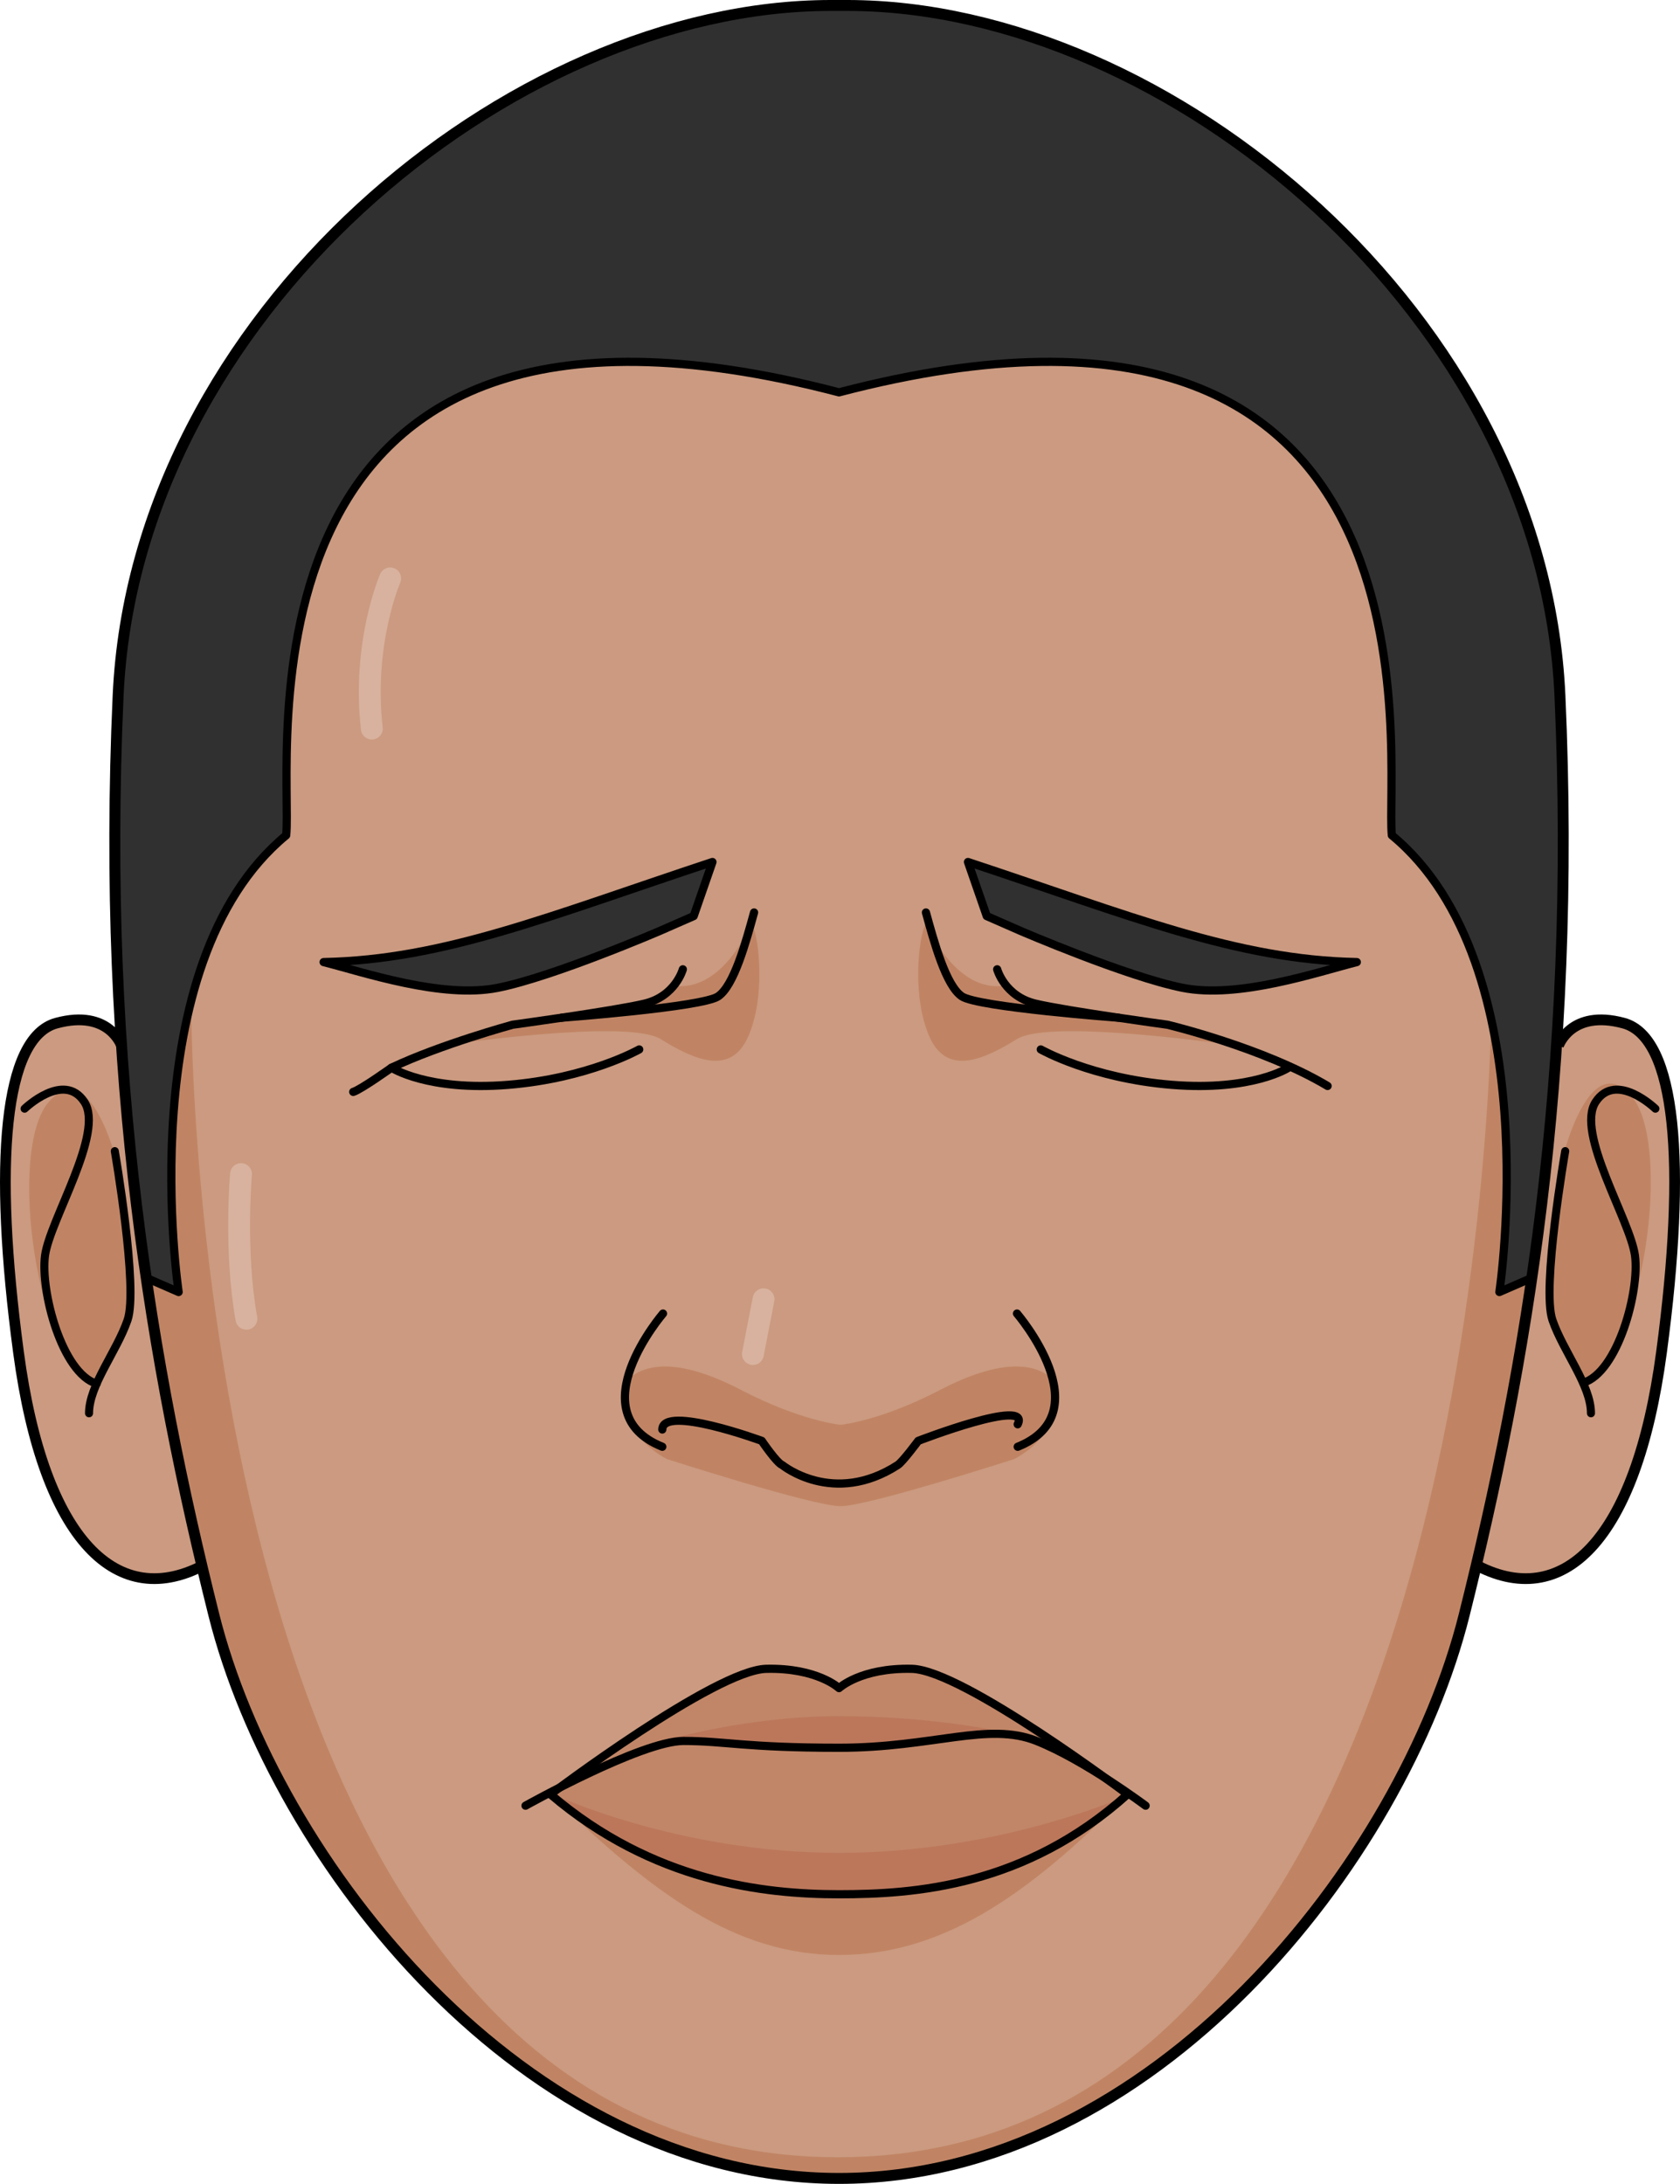 <?xml version="1.0" encoding="utf-8"?>
<!-- Generator: Adobe Illustrator 16.0.0, SVG Export Plug-In . SVG Version: 6.00 Build 0)  -->
<!DOCTYPE svg PUBLIC "-//W3C//DTD SVG 1.1//EN" "http://www.w3.org/Graphics/SVG/1.1/DTD/svg11.dtd">
<svg version="1.1" id="Layer_1" xmlns="http://www.w3.org/2000/svg" xmlns:xlink="http://www.w3.org/1999/xlink" x="0px" y="0px"
	 width="385.115px" height="500.623px" viewBox="0 0 385.115 500.623" enable-background="new 0 0 385.115 500.623"
	 xml:space="preserve">
<g>
	<path fill="#CB9A80" d="M27.877,239.728c0,0-2.856-8.453-14.939-5.192c-12.082,3.262-14.5,32.15-8.697,75.481
		c5.797,43.331,22.769,59.628,43.045,48.451"/>
	<path fill="#C08464" d="M26.883,266.753c0,0-6.091-25.228-15.702-14.162c-9.612,11.065-2.788,59.492,10.991,65.771
		c5.232-10.284,8.775-17.308,7.453-29.231C28.305,277.208,26.883,266.753,26.883,266.753z"/>
	<path fill="none" stroke="#000000" stroke-width="2.461" stroke-miterlimit="10" d="M27.877,239.728c0,0-2.854-8.453-14.939-5.192
		c-12.079,3.262-14.498,32.15-8.695,75.481c5.797,43.331,22.77,59.628,43.046,48.451"/>
	
		<path fill="none" stroke="#000000" stroke-width="1.846" stroke-linecap="round" stroke-linejoin="round" stroke-miterlimit="10" d="
		M5.638,254.152c0,0,9.005-8.686,13.69-1.563c4.686,7.121-7.928,27.096-9.01,35.258c-1.076,8.166,3.897,26.925,11.826,29.355"/>
	
		<path fill="none" stroke="#000000" stroke-width="1.846" stroke-linecap="round" stroke-linejoin="round" stroke-miterlimit="10" d="
		M26.316,263.878c0,0,5.445,31.438,2.923,38.734c-2.522,7.295-8.829,14.938-8.829,21.363"/>
	<path fill="#CB9A80" d="M357.235,239.728c0,0,2.854-8.453,14.939-5.192c12.082,3.262,14.499,32.15,8.698,75.481
		c-5.8,43.331-22.771,59.628-43.046,48.451"/>
	<path fill="#C08464" d="M358.232,265.367c0,0,6.091-25.228,15.702-14.162c9.611,11.067,2.788,59.493-10.99,65.77
		c-5.233-10.283-8.776-17.308-7.454-29.23C356.813,275.823,358.232,265.367,358.232,265.367z"/>
	<path fill="none" stroke="#000000" stroke-width="2.461" stroke-miterlimit="10" d="M357.238,239.728
		c0,0,2.854-8.453,14.939-5.192c12.079,3.262,14.499,32.15,8.695,75.481c-5.797,43.331-22.769,59.628-43.046,48.451"/>
	
		<path fill="none" stroke="#000000" stroke-width="1.846" stroke-linecap="round" stroke-linejoin="round" stroke-miterlimit="10" d="
		M379.478,254.152c0,0-9.005-8.686-13.689-1.563c-4.687,7.121,7.927,27.096,9.009,35.258c1.076,8.166-3.925,26.697-11.853,29.129"/>
	
		<path fill="none" stroke="#000000" stroke-width="1.846" stroke-linecap="round" stroke-linejoin="round" stroke-miterlimit="10" d="
		M358.8,263.878c0,0-5.445,31.438-2.924,38.734c2.522,7.295,8.828,14.938,8.828,21.363"/>
	<path fill="#CB9A80" d="M192.333,499.369c72.054,0,129.226-72.837,143.323-129.228c14.097-56.391,25.847-123.746,21.932-210.681
		C353.671,72.525,267.819,1.253,194.211,1.253h-3.756c-73.61,0-159.461,71.271-163.377,158.207
		c-3.916,86.935,7.833,154.291,21.932,210.681C63.105,426.532,120.277,499.369,192.333,499.369z"/>
	<path fill="#C08464" d="M212.257,211.538c0,0,6.595,16.461,18.361,14.342c5.265,5.463,24.238,8.157,32.029,8.329
		c7.79,0.171,21.101,5.535,21.101,5.535s-42.839-6.365-50.617-1.557c-7.779,4.809-15.992,8.417-20-0.4
		S210.381,215.344,212.257,211.538z"/>
	<path fill="#C08464" d="M172.307,211.538c0,0-6.597,16.461-18.363,14.342c-5.264,5.463-24.237,8.157-32.027,8.329
		c-7.791,0.171-21.102,5.535-21.102,5.535s42.84-6.365,50.618-1.557c7.776,4.809,15.991,8.417,19.999-0.4
		S174.182,215.344,172.307,211.538z"/>
	<path fill="#C08464" d="M241.516,316.289c-4.232-3.997-12.234-4.831-26,2.331c-13.765,7.164-22.826,7.997-22.826,7.997
		s-9.058-0.833-22.824-7.997c-13.768-7.162-21.768-6.328-26.003-2.331c-3.756,11.991,9.026,18.177,9.026,18.177
		s33.499,10.803,39.801,10.803s39.799-10.803,39.799-10.803S245.271,328.28,241.516,316.289z"/>
	<path fill="#C08464" d="M209.011,382.554c-11.718-0.297-16.678,5.031-16.678,5.031s-4.955-5.328-16.673-5.031
		c-11.713,0.295-49.465,28.771-49.465,28.771c23.479,22.795,42.387,36.824,66.138,36.824c22.942,0,42.628-12.787,66.138-36.824
		C258.471,411.325,220.723,382.849,209.011,382.554z"/>
	<path fill="#C08464" d="M335.942,368.146c10.1-40.4,18.96-86.48,21.754-141.307l-15.784,2.825c0,0-0.424,264.855-149.851,264.855
		c-149.429,0-148.23-264.876-148.23-264.876H27.682c2.947,53.599,11.686,98.79,21.613,138.503
		c14.097,56.391,71.269,131.224,143.324,131.224C264.674,499.369,321.845,424.536,335.942,368.146z"/>
	<path fill="#303030" d="M163.32,197.601l-4.305,12.4l-7.682,3.367c0,0-24.418,10.525-37.238,13.08
		c-12.824,2.559-30.873-3.617-39.912-5.903C101.904,220.005,125.984,209.945,163.32,197.601z"/>
	<path fill="#303030" d="M221.893,197.601l4.304,12.4l7.679,3.367c0,0,24.424,10.525,37.238,13.08
		c12.823,2.559,30.877-3.617,39.915-5.903C283.311,220.005,259.224,209.945,221.893,197.601z"/>
	<path fill="#303030" d="M357.588,159.46C353.671,72.525,267.819,1.253,194.211,1.253h-3.756
		c-73.61,0-159.461,71.271-163.377,158.207c-2.278,50.567,0.763,94.474,6.465,133.487l7.405,3.231c0,0-11.28-75.035,24.655-104.703
		c1.67-16.295-15.627-138.722,126.729-101.534c142.356-37.188,125.06,85.239,126.729,101.534
		c35.935,29.667,24.653,104.703,24.653,104.703l7.407-3.231C356.823,253.935,359.865,210.028,357.588,159.46z"/>
	
		<path fill="none" stroke="#000000" stroke-width="1.88" stroke-linecap="round" stroke-linejoin="round" stroke-miterlimit="10" d="
		M357.588,159.46C353.671,72.525,267.819,1.253,194.211,1.253h-3.756c-73.61,0-159.461,71.271-163.377,158.207
		c-2.278,50.567,0.763,94.474,6.465,133.487l7.405,3.231c0,0-11.28-75.035,24.655-104.703
		c1.67-16.295-15.627-138.722,126.729-101.534c142.356-37.188,125.06,85.239,126.729,101.534
		c35.935,29.667,24.653,104.703,24.653,104.703l7.407-3.231C356.823,253.935,359.865,210.028,357.588,159.46z"/>
	<path fill="none" stroke="#000000" stroke-width="2.507" stroke-miterlimit="10" d="M192.333,499.369
		c72.057,0,129.229-72.837,143.326-129.228c14.097-56.391,25.844-123.746,21.932-210.681
		C353.673,72.525,267.822,1.253,194.213,1.253h-3.755c-73.61,0-159.462,71.271-163.379,158.207
		c-3.917,86.935,7.835,154.291,21.931,210.681C63.108,426.532,120.279,499.369,192.333,499.369z"/>
	<path fill="#C18667" d="M209.011,382.552c-11.718-0.262-16.678,4.424-16.678,4.424s-4.955-4.686-16.673-4.424
		c-11.713,0.26-49.465,28.773-49.465,28.773c23.479,20.043,48.881,22.908,66.138,22.908c17.26,0,42.628-1.771,66.138-22.908
		C258.471,411.325,220.723,382.812,209.011,382.552z"/>
	<path fill="#BC775B" d="M153.202,398.771c0,0,18.285-5.367,39.052-5.367c20.766,0,35.897,3.287,35.897,3.287
		s-30.315,3.969-36.611,3.969C185.242,400.659,153.202,398.771,153.202,398.771z"/>
	<path fill="#BC775B" d="M126.656,411.263v0.433c23.352,19.692,48.534,22.538,65.677,22.538c17.11,0,42.185-1.768,65.52-22.387
		c-4.324,1.851-31.519,12.893-65.52,12.893C155.222,424.739,126.656,411.263,126.656,411.263z"/>
	
		<path fill="none" stroke="#000000" stroke-width="1.88" stroke-linecap="round" stroke-linejoin="round" stroke-miterlimit="10" d="
		M209.011,382.552c-11.718-0.262-16.678,4.424-16.678,4.424s-4.955-4.686-16.673-4.424c-11.713,0.26-49.465,28.773-49.465,28.773
		c23.479,20.043,48.881,22.908,66.138,22.908c17.26,0,42.628-1.771,66.138-22.908C258.471,411.325,220.723,382.812,209.011,382.552z
		"/>
	
		<path fill="none" stroke="#000000" stroke-width="1.88" stroke-linecap="round" stroke-linejoin="round" stroke-miterlimit="10" d="
		M120.467,413.927c0,0,26.554-14.838,36.189-14.838c9.632,0,14.083,1.561,35.677,1.561s34.162-6.004,45.288-1.561
		c11.119,4.441,24.991,14.838,24.991,14.838"/>
	
		<path fill="none" stroke="#000000" stroke-width="1.88" stroke-linecap="round" stroke-linejoin="round" stroke-miterlimit="10" d="
		M233.291,326.499c3.119-6.219-22.803,3.799-22.803,3.799s-3.568,4.811-4.686,5.533c-14.802,9.57-26.49,0-26.49,0
		c-1.249-0.451-4.686-5.533-4.686-5.533s-22.686-8.346-22.803-2.605"/>
	
		<path fill="none" stroke="#000000" stroke-width="1.88" stroke-linecap="round" stroke-linejoin="round" stroke-miterlimit="10" d="
		M151.984,301.112c0,0-19.531,22.728-0.16,30.537"/>
	
		<path fill="none" stroke="#000000" stroke-width="1.88" stroke-linecap="round" stroke-linejoin="round" stroke-miterlimit="10" d="
		M233.131,301.112c0,0,19.532,22.728,0.16,30.537"/>
	
		<path fill="none" stroke="#000000" stroke-width="1.88" stroke-linecap="round" stroke-linejoin="round" stroke-miterlimit="10" d="
		M146.53,240.569c0,0-11.624,6.625-30.075,8.116c-18.444,1.494-26.711-3.93-26.711-3.93"/>
	
		<path fill="none" stroke="#000000" stroke-width="1.88" stroke-linecap="round" stroke-linejoin="round" stroke-miterlimit="10" d="
		M156.529,222.2c0,0-1.689,6.201-8.83,7.881c-7.137,1.682-30.189,4.82-30.189,4.82s-16.503,4.507-27.766,9.854
		c0,0-7.045,5.034-8.773,5.546"/>
	
		<path fill="none" stroke="#000000" stroke-width="1.88" stroke-linecap="round" stroke-linejoin="round" stroke-miterlimit="10" d="
		M128.751,233.295c0,0,32.179-2.402,35.862-4.884c3.677-2.48,6.365-12.455,8.245-19.241"/>
	
		<path fill="none" stroke="#000000" stroke-width="1.88" stroke-linecap="round" stroke-linejoin="round" stroke-miterlimit="10" d="
		M238.58,240.569c0,0,11.624,6.625,30.074,8.116c18.445,1.494,26.711-3.93,26.711-3.93"/>
	
		<path fill="none" stroke="#000000" stroke-width="1.88" stroke-linecap="round" stroke-linejoin="round" stroke-miterlimit="10" d="
		M163.32,197.601l-4.305,12.4l-7.682,3.367c0,0-24.418,10.525-37.238,13.08c-12.824,2.559-30.873-3.617-39.912-5.903
		C101.904,220.005,125.984,209.945,163.32,197.601z"/>
	
		<path fill="none" stroke="#000000" stroke-width="1.88" stroke-linecap="round" stroke-linejoin="round" stroke-miterlimit="10" d="
		M221.893,197.601l4.304,12.4l7.679,3.367c0,0,24.424,10.525,37.238,13.08c12.823,2.559,30.877-3.617,39.915-5.903
		C283.311,220.005,259.224,209.945,221.893,197.601z"/>
	
		<path fill="none" stroke="#000000" stroke-width="1.88" stroke-linecap="round" stroke-linejoin="round" stroke-miterlimit="10" d="
		M228.586,222.2c0,0,1.685,6.201,8.824,7.881c7.14,1.682,30.192,4.82,30.192,4.82s21.976,5.234,36.729,14.044"/>
	
		<path fill="none" stroke="#000000" stroke-width="1.88" stroke-linecap="round" stroke-linejoin="round" stroke-miterlimit="10" d="
		M256.358,233.295c0,0-32.179-2.402-35.856-4.884c-3.682-2.48-6.37-12.455-8.245-19.241"/>
	
		<line fill="none" stroke="#D8B29E" stroke-width="5.014" stroke-linecap="round" stroke-linejoin="round" stroke-miterlimit="10" x1="175.033" y1="297.835" x2="172.592" y2="310.395"/>
	
		<path fill="none" stroke="#D8B29E" stroke-width="5.014" stroke-linecap="round" stroke-linejoin="round" stroke-miterlimit="10" d="
		M55.248,269.138c0,0-1.553,17.648,1.239,33.17"/>
	
		<path fill="none" stroke="#D8B29E" stroke-width="5.014" stroke-linecap="round" stroke-linejoin="round" stroke-miterlimit="10" d="
		M89.445,132.585c0,0-6.443,14.754-4.21,34.436"/>
</g>
</svg>
